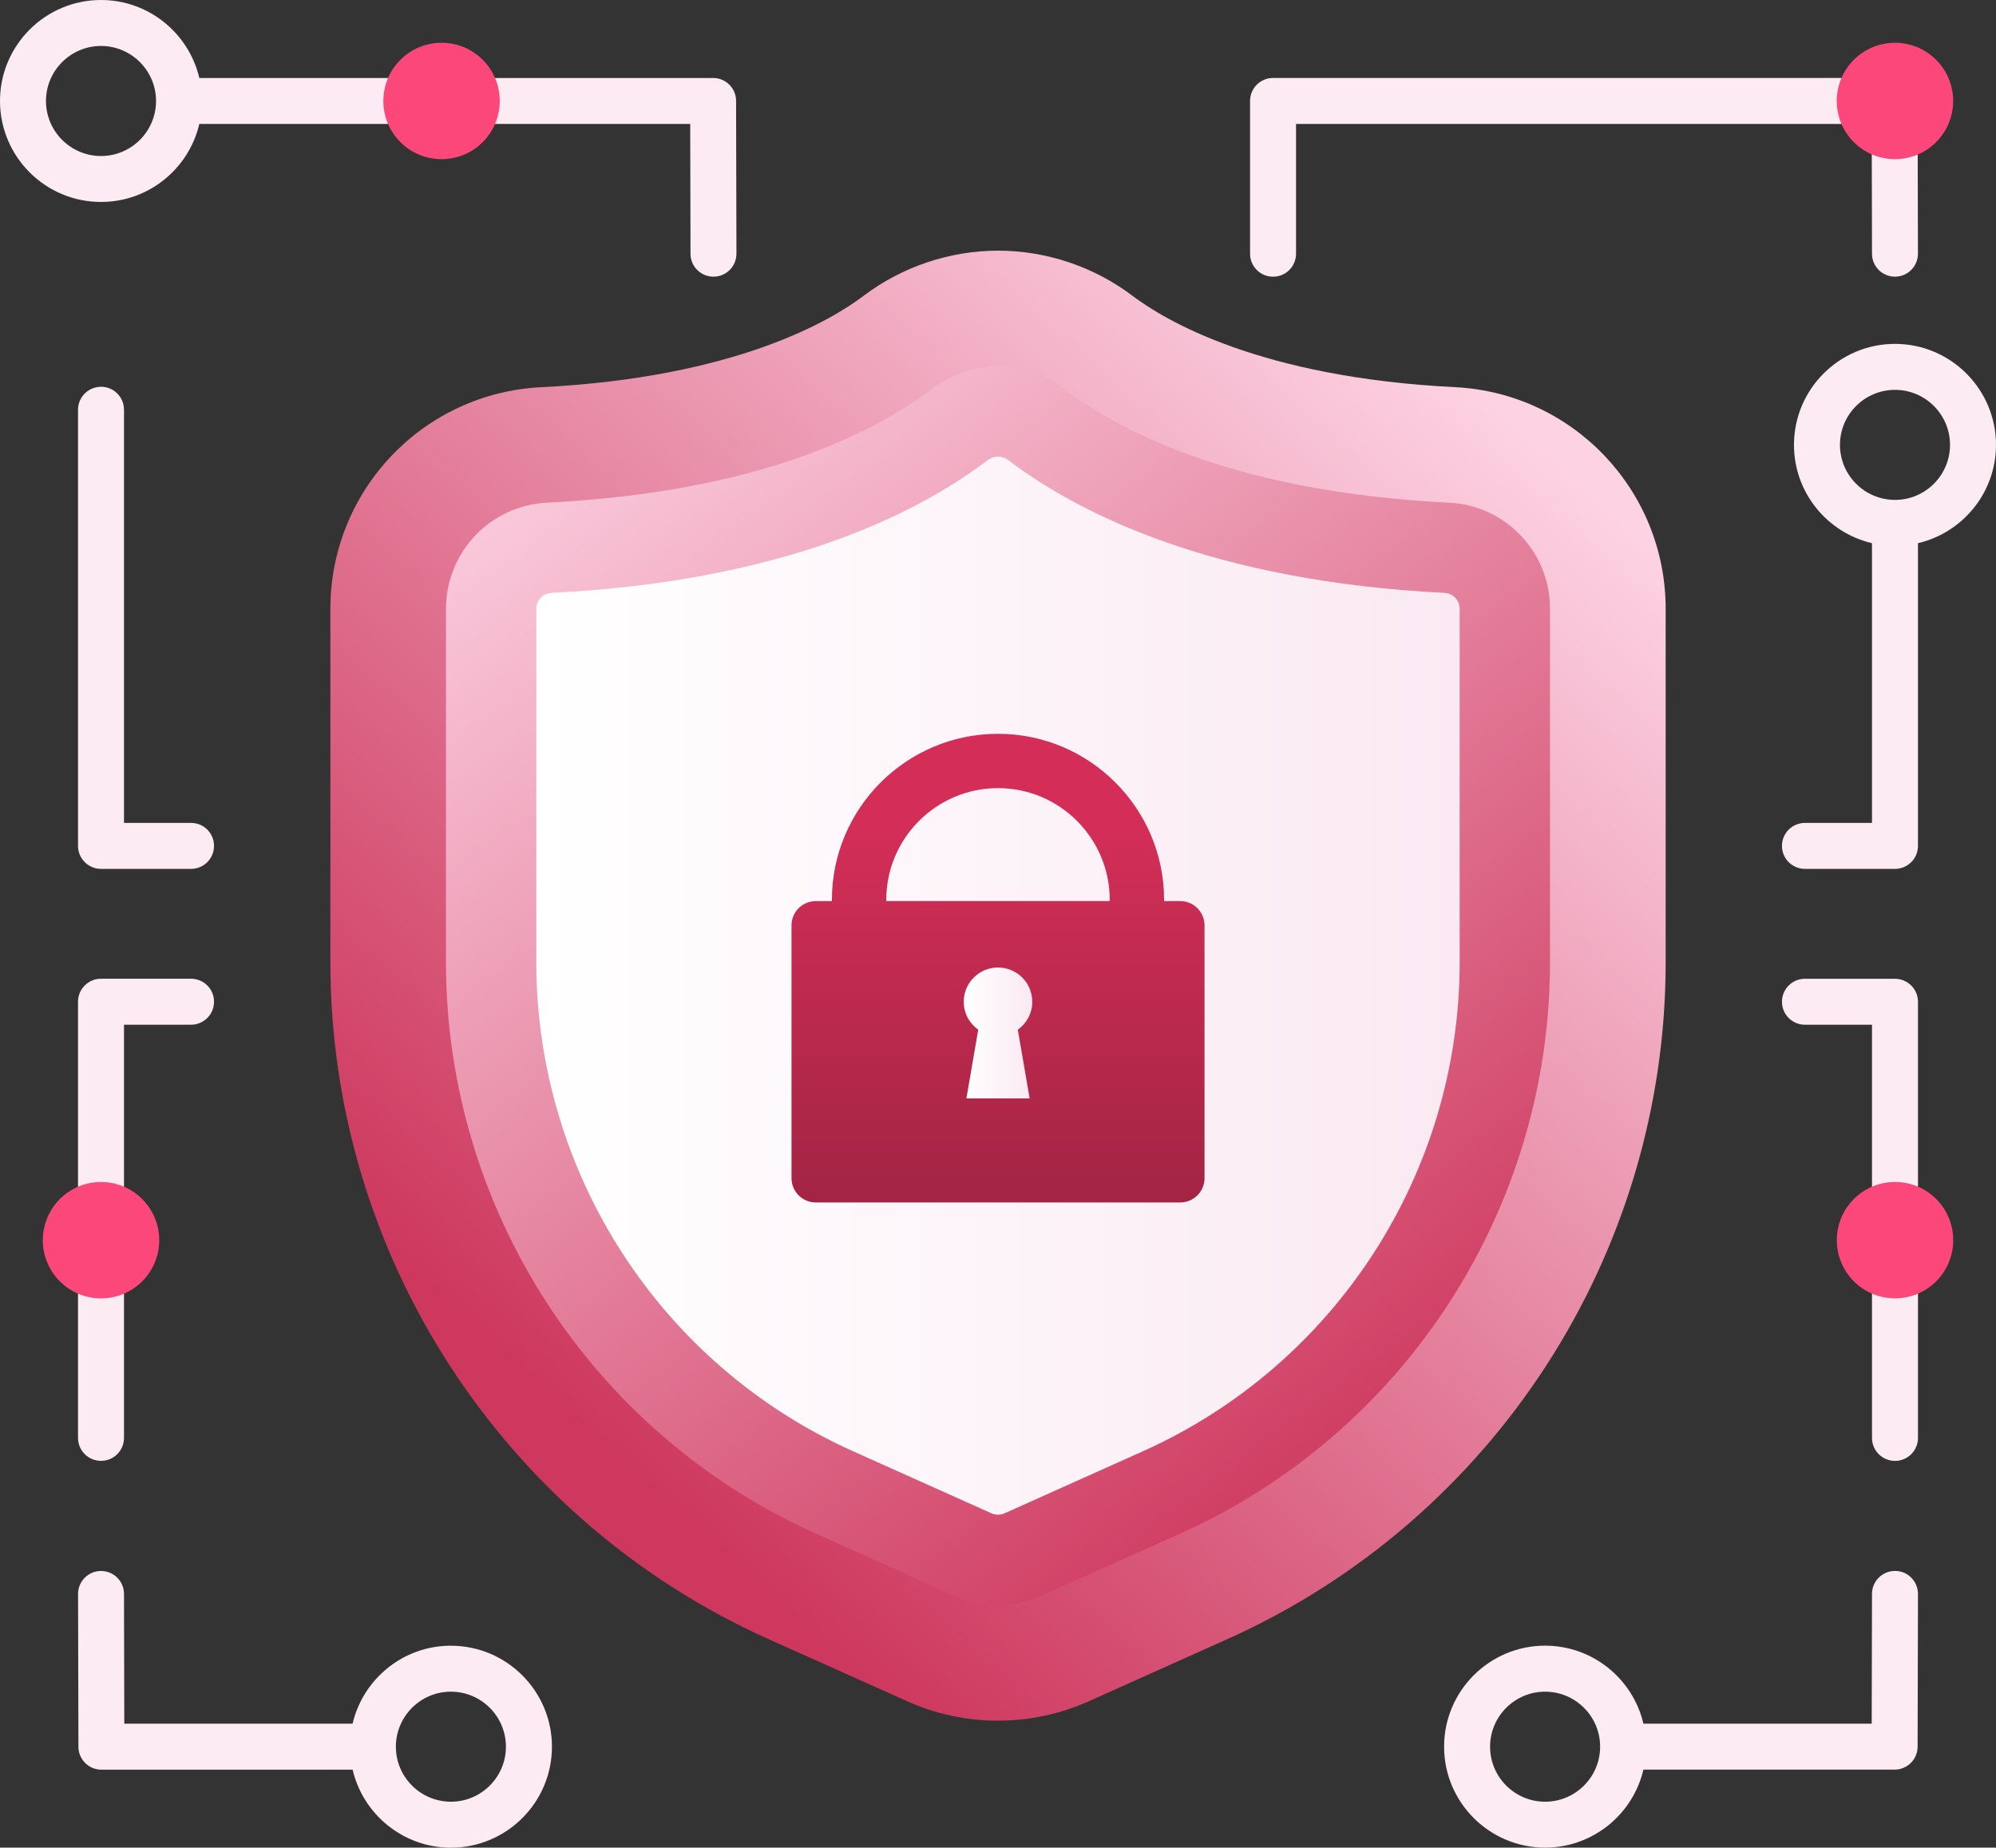<?xml version="1.0" encoding="UTF-8"?>
<svg id="Layer_2" data-name="Layer 2" xmlns="http://www.w3.org/2000/svg" xmlns:xlink="http://www.w3.org/1999/xlink" viewBox="0 0 540.06 500">
  <rect x="0" y="0" width="540.06" height="500" fill="#333333" stroke="none"/>
  <defs>
    <style>
      .cls-1 {
        fill: url(#linear-gradient-2);
      }

      .cls-2 {
        fill: #fc477b;
      }

      .cls-3 {
        fill: url(#linear-gradient-4);
      }

      .cls-4 {
        fill: #fdebf3;
      }

      .cls-5 {
        fill: url(#linear-gradient-3);
      }

      .cls-6 {
        fill: url(#linear-gradient-5);
      }

      .cls-7 {
        fill: url(#linear-gradient);
      }
    </style>
    <linearGradient id="linear-gradient" x1="396.16" y1="101.48" x2="146.68" y2="375.08" gradientUnits="userSpaceOnUse">
      <stop offset="0" stop-color="#fdd2e3"/>
      <stop offset="1" stop-color="#ce385e"/>
    </linearGradient>
    <linearGradient id="linear-gradient-2" x1="157.64" y1="90.19" x2="387.2" y2="388.94" xlink:href="#linear-gradient"/>
    <linearGradient id="linear-gradient-3" x1="145.12" y1="266.74" x2="394.94" y2="266.74" gradientUnits="userSpaceOnUse">
      <stop offset="0" stop-color="#fff"/>
      <stop offset="1" stop-color="#fae9f2"/>
    </linearGradient>
    <linearGradient id="linear-gradient-4" x1="270.03" y1="221.96" x2="270.03" y2="324.57" gradientUnits="userSpaceOnUse">
      <stop offset="0" stop-color="#d42e58"/>
      <stop offset="1" stop-color="#a32444"/>
    </linearGradient>
    <linearGradient id="linear-gradient-5" x1="260.76" y1="279.53" x2="279.3" y2="279.53" xlink:href="#linear-gradient-3"/>
  </defs>
  <g id="Icon_Illustration" data-name="Icon Illustration">
    <path class="cls-7" d="M270.03,465.64c-8.53,0-16.8-1.77-24.58-5.26l-37.46-16.79c-72.05-32.3-118.6-104.2-118.6-183.16v-95.65c0-32.05,25.05-58.4,57.03-60,52.74-2.63,78.56-18.16,87.22-24.71,10.42-7.89,23.35-12.24,36.4-12.24s25.97,4.34,36.39,12.23c8.66,6.55,34.48,22.08,87.22,24.71,31.98,1.59,57.03,27.95,57.03,60v95.65c0,78.96-46.55,150.85-118.6,183.15l-37.46,16.8c-7.78,3.49-16.05,5.26-24.58,5.26Z"/>
    <path class="cls-1" d="M270.03,434.36c-4.09,0-8.05-.85-11.78-2.52l-37.46-16.8c-60.82-27.27-100.12-87.95-100.12-154.61v-95.65c0-15.36,11.99-27.98,27.3-28.75,56.27-2.81,87.91-18.41,104.55-31.01,5.08-3.85,11.14-5.89,17.51-5.89s12.42,2.04,17.51,5.89c16.64,12.6,48.28,28.21,104.55,31.01,15.31.76,27.3,13.39,27.3,28.75v95.65c0,66.65-39.3,127.34-100.12,154.61l-37.46,16.8c-3.72,1.67-7.69,2.52-11.78,2.52Z"/>
    <path class="cls-5" d="M270.03,409.9c-.62,0-1.21-.13-1.78-.38l-37.46-16.8c-52.04-23.33-85.67-75.26-85.67-132.3v-95.65c0-2.31,1.79-4.22,4.07-4.33,62.49-3.12,98.71-21.26,118.09-35.94,1.02-.77,2.06-.93,2.75-.93s1.73.16,2.75.93c19.38,14.67,55.6,32.82,118.09,35.94,2.28.11,4.07,2.02,4.07,4.33v95.65c0,57.03-33.63,108.96-85.67,132.3l-37.46,16.8c-.56.25-1.16.38-1.78.38Z"/>
    <path class="cls-3" d="M319.33,243.85h-4.36v-.33c0-24.78-20.16-44.94-44.94-44.94s-44.94,20.16-44.94,44.94v.33h-4.36c-3.63,0-6.57,2.94-6.57,6.57v68.41c0,3.63,2.94,6.57,6.57,6.57h98.61c3.63,0,6.57-2.94,6.57-6.57v-68.41c0-3.63-2.94-6.57-6.57-6.57ZM239.8,243.51c0-16.67,13.56-30.23,30.23-30.23s30.23,13.56,30.23,30.23v.33h-60.46v-.33Z"/>
    <path class="cls-6" d="M279.3,271.09c0-5.12-4.15-9.27-9.27-9.27s-9.27,4.15-9.27,9.27c0,3.12,1.55,5.88,3.92,7.56l-3.2,18.6h17.11l-3.2-18.6c2.37-1.68,3.92-4.44,3.92-7.56Z"/>
    <g>
      <g>
        <path class="cls-4" d="M122,445.35c-12.93,0-23.78,9.03-26.6,21.11h-61.77l-.08-35.13c0-3.43-2.79-6.2-6.22-6.2h-.01c-3.43,0-6.21,2.8-6.2,6.23l.1,41.34c0,3.43,2.79,6.2,6.22,6.2h67.97c2.82,12.08,13.68,21.11,26.6,21.11,15.07,0,27.33-12.26,27.33-27.32s-12.26-27.33-27.33-27.33ZM122,487.57c-8.21,0-14.89-6.68-14.89-14.89s6.68-14.89,14.89-14.89,14.89,6.68,14.89,14.89-6.68,14.89-14.89,14.89Z"/>
        <path class="cls-4" d="M21.11,389.11c0,3.43,2.78,6.22,6.22,6.22s6.22-2.78,6.22-6.22v-111.81h18.14c3.43,0,6.22-2.78,6.22-6.22s-2.78-6.22-6.22-6.22h-24.36c-3.43,0-6.22,2.78-6.22,6.22v118.02Z"/>
        <path class="cls-4" d="M192.95,21.11H53.93C51.11,9.03,40.25,0,27.33,0,12.26,0,0,12.26,0,27.33s12.26,27.32,27.33,27.32c12.93,0,23.78-9.03,26.6-21.11h132.82l.08,35.13c0,3.43,2.79,6.2,6.22,6.2h.01c3.43,0,6.21-2.8,6.2-6.23l-.1-41.34c0-3.43-2.79-6.2-6.22-6.2ZM27.33,42.22c-8.21,0-14.89-6.68-14.89-14.89s6.68-14.89,14.89-14.89,14.89,6.68,14.89,14.89-6.68,14.89-14.89,14.89Z"/>
        <path class="cls-4" d="M27.33,104.67c-3.43,0-6.22,2.78-6.22,6.22v118.02c0,3.43,2.78,6.22,6.22,6.22h24.36c3.43,0,6.22-2.78,6.22-6.22s-2.78-6.22-6.22-6.22h-18.14v-111.81c0-3.43-2.78-6.22-6.22-6.22Z"/>
        <path class="cls-4" d="M512.74,425.12h-.01c-3.43,0-6.21,2.77-6.22,6.2l-.08,35.13h-61.77c-2.82-12.08-13.68-21.11-26.6-21.11-15.07,0-27.33,12.26-27.33,27.33s12.26,27.32,27.33,27.32c12.93,0,23.78-9.03,26.6-21.11h67.97c3.43,0,6.21-2.77,6.22-6.2l.1-41.34c0-3.43-2.77-6.22-6.2-6.23ZM418.06,487.57c-8.21,0-14.89-6.68-14.89-14.89s6.68-14.89,14.89-14.89,14.89,6.68,14.89,14.89-6.68,14.89-14.89,14.89Z"/>
        <path class="cls-4" d="M512.73,264.87h-24.36c-3.43,0-6.22,2.78-6.22,6.22s2.78,6.22,6.22,6.22h18.14v111.81c0,3.43,2.78,6.22,6.22,6.22s6.22-2.78,6.22-6.22v-118.02c0-3.43-2.78-6.22-6.22-6.22Z"/>
        <path class="cls-4" d="M506.43,33.54l.08,35.13c0,3.43,2.79,6.2,6.22,6.2h.01c3.43,0,6.21-2.8,6.2-6.23l-.1-41.34c0-3.43-2.79-6.2-6.22-6.2h-168.17c-3.43,0-6.22,2.78-6.22,6.22v41.34c0,3.43,2.78,6.22,6.22,6.22s6.22-2.78,6.22-6.22v-35.12h155.75Z"/>
        <path class="cls-4" d="M540.06,120.39c0-15.07-12.26-27.33-27.33-27.33s-27.33,12.26-27.33,27.33c0,12.93,9.03,23.78,21.11,26.6v75.7h-18.14c-3.43,0-6.22,2.78-6.22,6.22s2.78,6.22,6.22,6.22h24.36c3.43,0,6.22-2.78,6.22-6.22v-81.92c12.08-2.82,21.11-13.67,21.11-26.6ZM512.73,135.28c-8.21,0-14.89-6.68-14.89-14.89s6.68-14.89,14.89-14.89,14.89,6.68,14.89,14.89-6.68,14.89-14.89,14.89Z"/>
      </g>
      <circle class="cls-2" cx="27.33" cy="335.61" r="15.75" transform="translate(-308.32 308.82) rotate(-80.78)"/>
      <circle class="cls-2" cx="119.48" cy="27.32" r="15.75" transform="translate(15.67 92.49) rotate(-45)"/>
      <circle class="cls-2" cx="512.73" cy="335.61" r="15.75" transform="translate(-87.13 460.85) rotate(-45)"/>
      <circle class="cls-2" cx="512.73" cy="27.32" r="15.75" transform="translate(130.85 370.56) rotate(-45)"/>
    </g>
  </g>
</svg>